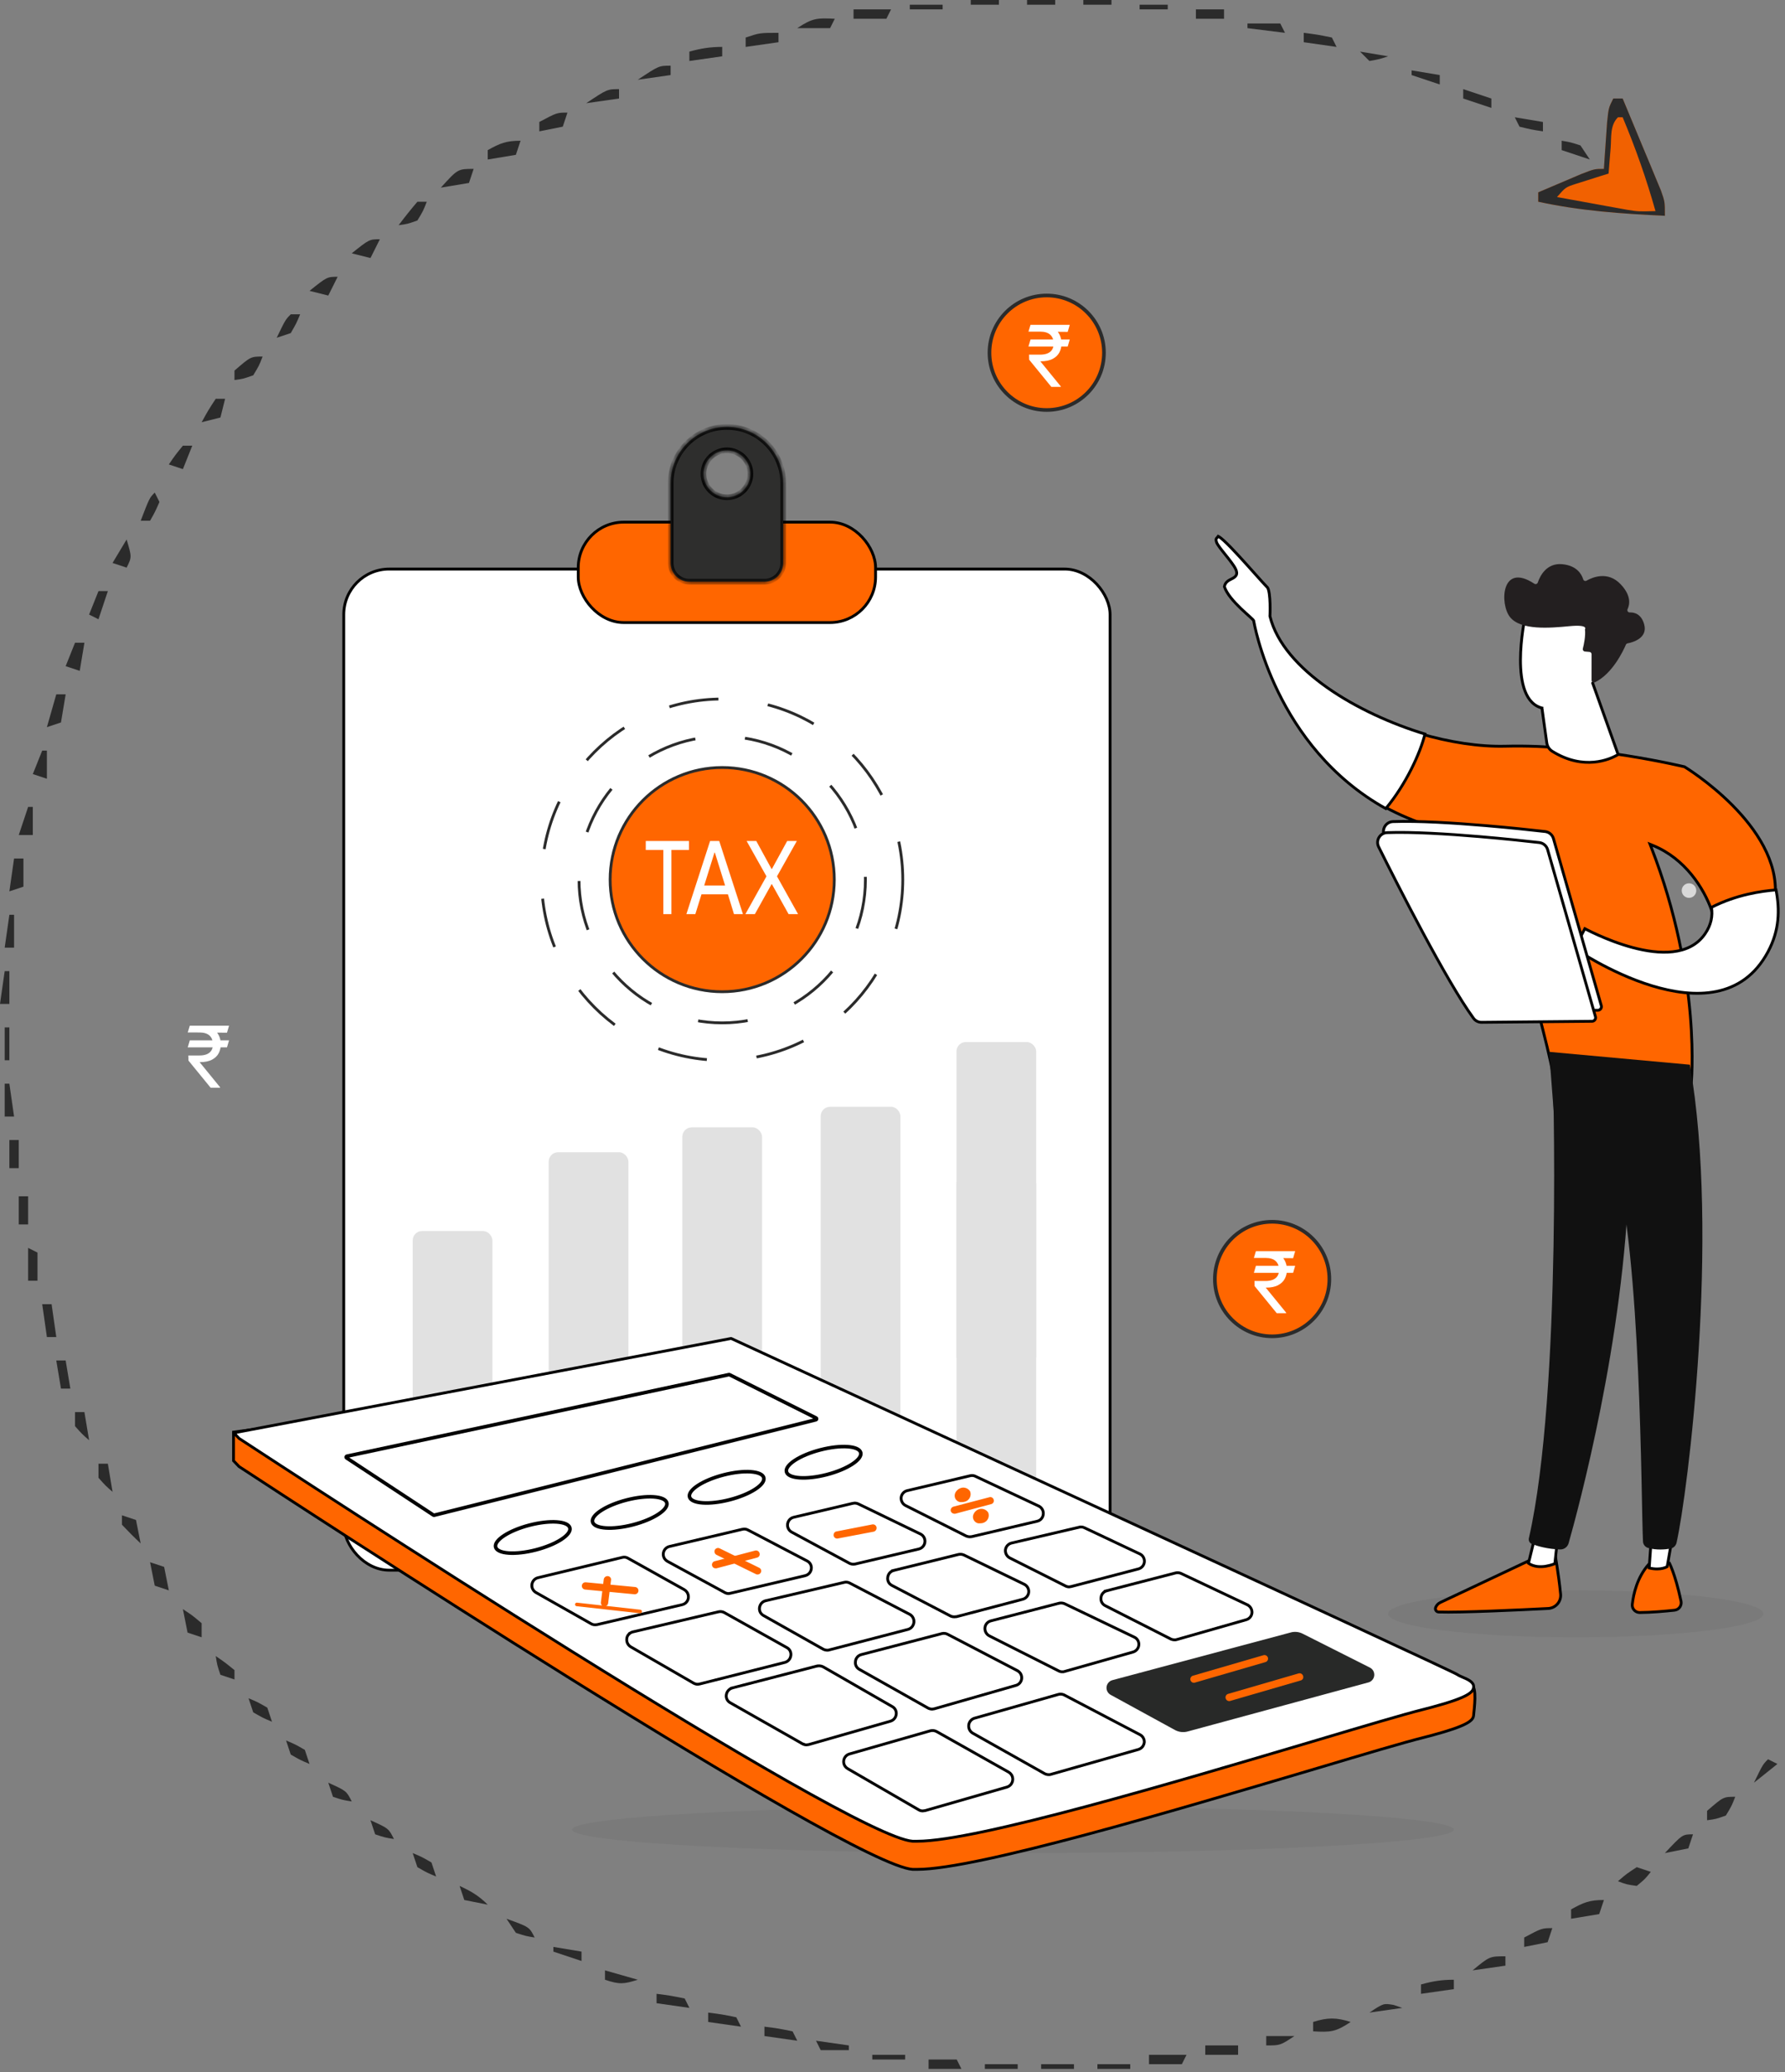 <svg width="293" height="340" viewBox="0 0 293 340" fill="none" xmlns="http://www.w3.org/2000/svg">
<rect x="0" y="0" width="293" height="340" fill="#808080" stroke="none"/>
<path d="M263.275 311.772C263.021 312.535 262.767 313.297 262.506 314.082C260.981 314.336 259.457 314.59 257.887 314.852C257.887 314.344 257.887 313.836 257.887 313.312C259.925 312.188 260.885 311.772 263.275 311.772Z" fill="#2B2B2B"/>
<path d="M221.705 331.788C219.22 333.445 218.407 333.482 215.547 333.328C215.547 332.82 215.547 332.312 215.547 331.788C217.897 331.033 219.355 331.033 221.705 331.788Z" fill="#2B2B2B"/>
<path d="M9.239 113.932C9.747 113.932 10.255 113.932 10.778 113.932C10.524 115.456 10.27 116.98 10.009 118.551C9.247 118.805 8.484 119.059 7.699 119.32C8.207 117.542 8.715 115.764 9.239 113.932Z" fill="#2B2B2B"/>
<path d="M188.605 337.177C190.638 337.177 192.67 337.177 194.764 337.177C194.51 337.685 194.256 338.193 193.994 338.716C192.216 338.716 190.438 338.716 188.605 338.716C188.605 338.208 188.605 337.7 188.605 337.177Z" fill="#2B2B2B"/>
<path d="M2.309 140.875C2.817 140.875 3.325 140.875 3.848 140.875C3.848 142.399 3.848 143.923 3.848 145.494C3.086 145.748 2.324 146.002 1.539 146.264C1.793 144.485 2.047 142.707 2.309 140.875Z" fill="#2B2B2B"/>
<path d="M197.84 335.638C199.618 335.638 201.396 335.638 203.229 335.638C203.229 336.146 203.229 336.654 203.229 337.177C201.45 337.177 199.672 337.177 197.84 337.177C197.84 336.669 197.84 336.161 197.84 335.638Z" fill="#2B2B2B"/>
<path d="M116.242 330.249C118.504 330.538 118.504 330.538 120.861 331.019C121.115 331.527 121.369 332.035 121.631 332.558C119.853 332.304 118.074 332.05 116.242 331.789C116.242 331.281 116.242 330.772 116.242 330.249Z" fill="#2B2B2B"/>
<path d="M238.643 324.859C238.643 325.367 238.643 325.876 238.643 326.399C236.864 326.653 235.086 326.907 233.254 327.169C233.254 326.661 233.254 326.153 233.254 325.629C235.171 325.1 236.625 324.859 238.643 324.859Z" fill="#2B2B2B"/>
<path d="M254.806 316.392C254.552 317.154 254.298 317.916 254.037 318.701C252.766 318.955 251.496 319.209 250.188 319.471C250.188 318.963 250.188 318.455 250.188 317.931C253.074 316.392 253.074 316.392 254.806 316.392Z" fill="#2B2B2B"/>
<path d="M152.422 337.947C153.946 337.947 155.47 337.947 157.041 337.947C157.295 338.455 157.549 338.963 157.811 339.487C156.032 339.487 154.254 339.487 152.422 339.487C152.422 338.979 152.422 338.471 152.422 337.947Z" fill="#2B2B2B"/>
<path d="M125.48 332.558C127.742 332.846 127.742 332.846 130.099 333.327C130.353 333.836 130.607 334.344 130.869 334.867C129.091 334.613 127.313 334.359 125.48 334.097C125.48 333.589 125.48 333.081 125.48 332.558Z" fill="#2B2B2B"/>
<path d="M107.773 327.169C110.035 327.458 110.035 327.458 112.392 327.939C112.646 328.447 112.9 328.955 113.162 329.478C111.384 329.224 109.606 328.97 107.773 328.709C107.773 328.2 107.773 327.692 107.773 327.169Z" fill="#2B2B2B"/>
<path d="M6.93 214.007C7.438 214.007 7.946 214.007 8.469 214.007C8.723 215.785 8.977 217.563 9.239 219.396C8.731 219.396 8.223 219.396 7.699 219.396C7.445 217.617 7.191 215.839 6.93 214.007Z" fill="#2B2B2B"/>
<path d="M4.617 204.77C5.379 205.151 5.379 205.151 6.157 205.539C6.157 207.064 6.157 208.588 6.157 210.158C5.649 210.158 5.141 210.158 4.617 210.158C4.617 208.38 4.617 206.602 4.617 204.77Z" fill="#2B2B2B"/>
<path d="M12.317 105.464C12.825 105.464 13.333 105.464 13.857 105.464C13.602 106.988 13.348 108.512 13.087 110.083C12.325 109.829 11.562 109.575 10.777 109.313C11.285 108.043 11.793 106.773 12.317 105.464Z" fill="#2B2B2B"/>
<path d="M247.107 321.011C247.107 321.519 247.107 322.027 247.107 322.55C245.329 322.804 243.551 323.058 241.719 323.32C244.509 321.011 244.509 321.011 247.107 321.011Z" fill="#2B2B2B"/>
<path d="M12.316 231.713C12.825 231.713 13.333 231.713 13.856 231.713C14.11 233.237 14.364 234.761 14.626 236.332C13.471 235.321 13.471 235.321 12.316 234.022C12.316 233.26 12.316 232.498 12.316 231.713Z" fill="#2B2B2B"/>
<path d="M9.238 223.245C9.746 223.245 10.254 223.245 10.778 223.245C11.032 224.769 11.286 226.294 11.548 227.864C11.04 227.864 10.532 227.864 10.008 227.864C9.754 226.34 9.5 224.816 9.238 223.245Z" fill="#2B2B2B"/>
<path d="M3.078 196.302C3.586 196.302 4.094 196.302 4.618 196.302C4.618 197.826 4.618 199.35 4.618 200.921C4.11 200.921 3.602 200.921 3.078 200.921C3.078 199.396 3.078 197.872 3.078 196.302Z" fill="#2B2B2B"/>
<path d="M1.539 187.063C2.047 187.063 2.555 187.063 3.079 187.063C3.079 188.588 3.079 190.112 3.079 191.682C2.571 191.682 2.063 191.682 1.539 191.682C1.539 190.158 1.539 188.634 1.539 187.063Z" fill="#2B2B2B"/>
<path d="M4.618 132.407C4.872 132.407 5.126 132.407 5.388 132.407C5.388 133.931 5.388 135.456 5.388 137.026C4.625 137.026 3.863 137.026 3.078 137.026C3.586 135.502 4.094 133.978 4.618 132.407Z" fill="#2B2B2B"/>
<path d="M83.141 314.853C86.893 316.2 86.893 316.2 87.76 317.932C86.316 317.691 86.316 317.691 84.68 317.162C84.172 316.4 83.664 315.638 83.141 314.853Z" fill="#2B2B2B"/>
<path d="M6.926 123.17C7.18 123.17 7.434 123.17 7.696 123.17C7.696 124.694 7.696 126.218 7.696 127.789C6.934 127.535 6.172 127.281 5.387 127.019C5.895 125.749 6.403 124.479 6.926 123.17Z" fill="#2B2B2B"/>
<path d="M133.945 334.867C135.724 335.121 137.502 335.375 139.334 335.637C139.334 335.891 139.334 336.145 139.334 336.407C137.81 336.407 136.286 336.407 134.715 336.407C134.461 335.899 134.207 335.391 133.945 334.867Z" fill="#2B2B2B"/>
<path d="M99.305 323.32C101.083 323.828 102.861 324.336 104.693 324.86C102.376 325.579 101.717 325.664 99.305 324.86C99.305 324.352 99.305 323.844 99.305 323.32Z" fill="#2B2B2B"/>
<path d="M207.848 334.098C209.372 334.098 210.896 334.098 212.467 334.098C210.157 335.637 210.157 335.637 207.848 335.637C207.848 335.129 207.848 334.621 207.848 334.098Z" fill="#2B2B2B"/>
<path d="M228.779 328.998C229.239 329.156 229.699 329.315 230.174 329.479C228.396 329.733 226.617 329.987 224.785 330.249C227.095 328.709 227.095 328.709 228.779 328.998Z" fill="#2B2B2B"/>
<path d="M90.836 319.471C93.122 319.852 93.122 319.852 95.455 320.241C95.455 320.749 95.455 321.257 95.455 321.78C93.931 321.272 92.406 320.764 90.836 320.241C90.836 319.986 90.836 319.732 90.836 319.471Z" fill="#2B2B2B"/>
<path d="M0.77 159.351C1.024 159.351 1.278 159.351 1.54 159.351C1.54 161.129 1.54 162.907 1.54 164.739C1.032 164.739 0.523 164.739 0 164.739C0.254 162.961 0.508 161.183 0.77 159.351Z" fill="#2B2B2B"/>
<path d="M1.539 150.113C1.793 150.113 2.047 150.113 2.309 150.113C2.309 151.892 2.309 153.67 2.309 155.502C1.801 155.502 1.293 155.502 0.77 155.502C1.024 153.724 1.278 151.945 1.539 150.113Z" fill="#2B2B2B"/>
<path d="M0.77 177.826C1.024 177.826 1.278 177.826 1.539 177.826C1.793 179.604 2.047 181.383 2.309 183.215C1.801 183.215 1.293 183.215 0.77 183.215C0.77 181.437 0.77 179.658 0.77 177.826Z" fill="#2B2B2B"/>
<path d="M180.137 338.717C181.915 338.717 183.693 338.717 185.525 338.717C185.525 338.971 185.525 339.225 185.525 339.487C183.747 339.487 181.969 339.487 180.137 339.487C180.137 339.233 180.137 338.979 180.137 338.717Z" fill="#2B2B2B"/>
<path d="M170.898 338.717C172.677 338.717 174.455 338.717 176.287 338.717C176.287 338.971 176.287 339.225 176.287 339.487C174.509 339.487 172.731 339.487 170.898 339.487C170.898 339.233 170.898 338.979 170.898 338.717Z" fill="#2B2B2B"/>
<path d="M161.66 338.717C163.438 338.717 165.217 338.717 167.049 338.717C167.049 338.971 167.049 339.225 167.049 339.487C165.271 339.487 163.492 339.487 161.66 339.487C161.66 339.233 161.66 338.979 161.66 338.717Z" fill="#2B2B2B"/>
<path d="M143.184 337.177C144.962 337.177 146.74 337.177 148.572 337.177C148.572 337.431 148.572 337.685 148.572 337.947C146.794 337.947 145.016 337.947 143.184 337.947C143.184 337.693 143.184 337.438 143.184 337.177Z" fill="#2B2B2B"/>
<path d="M0.77 168.589C1.024 168.589 1.278 168.589 1.539 168.589C1.539 170.367 1.539 172.145 1.539 173.978C1.285 173.978 1.031 173.978 0.77 173.978C0.77 172.199 0.77 170.421 0.77 168.589Z" fill="#2B2B2B"/>
<ellipse cx="258.656" cy="264.814" rx="30.792" ry="3.849" fill="black" fill-opacity="0.05"/>
<ellipse cx="166.276" cy="300.226" rx="72.362" ry="3.849" fill="black" fill-opacity="0.05"/>
<rect x="56.426" y="93.377" width="125.787" height="164.277" rx="7.467" fill="white" stroke="black" stroke-width="0.462"/>
<rect x="67.742" y="202" width="13.087" height="53.117" rx="1.54" fill="#E1E1E1"/>
<rect x="90.066" y="189.072" width="13.087" height="53.117" rx="1.54" fill="#E1E1E1"/>
<rect x="157" y="192.755" width="13.087" height="53.117" rx="1.54" fill="#E1E1E1"/>
<rect x="134.715" y="181.611" width="13.087" height="53.117" rx="1.54" fill="#E1E1E1"/>
<rect x="157" y="170.992" width="13.087" height="53.117" rx="1.54" fill="#E1E1E1"/>
<rect x="112" y="184.992" width="13.087" height="53.117" rx="1.54" fill="#E1E1E1"/>
<rect x="94.915" y="85.68" width="48.806" height="16.474" rx="7.467" fill="#FF6600" stroke="black" stroke-width="0.462"/>
<mask id="path-47-inside-1_1267_20981" fill="white">
<path d="M119.319 70.053C124.421 70.053 128.557 74.188 128.558 79.29V92.377C128.558 94.078 127.179 95.456 125.479 95.456H113.161C111.461 95.456 110.082 94.078 110.082 92.377V79.29C110.082 74.189 114.218 70.053 119.319 70.053ZM119.319 73.901C117.194 73.901 115.471 75.625 115.471 77.751C115.471 79.877 117.194 81.6 119.319 81.6C121.445 81.6 123.168 79.877 123.168 77.751C123.168 75.625 121.445 73.901 119.319 73.901Z"/>
</mask>
<path d="M119.319 70.053C124.421 70.053 128.557 74.188 128.558 79.29V92.377C128.558 94.078 127.179 95.456 125.479 95.456H113.161C111.461 95.456 110.082 94.078 110.082 92.377V79.29C110.082 74.189 114.218 70.053 119.319 70.053ZM119.319 73.901C117.194 73.901 115.471 75.625 115.471 77.751C115.471 79.877 117.194 81.6 119.319 81.6C121.445 81.6 123.168 79.877 123.168 77.751C123.168 75.625 121.445 73.901 119.319 73.901Z" fill="#2E2E2D"/>
<path d="M119.319 70.053L119.319 69.591L119.319 69.591L119.319 70.053ZM128.558 79.29L129.02 79.29L129.02 79.29L128.558 79.29ZM125.479 95.456L125.479 95.918L125.479 95.918L125.479 95.456ZM113.161 95.456L113.161 95.918H113.161V95.456ZM110.082 79.29L109.62 79.29V79.29H110.082ZM119.319 73.901L119.319 73.439L119.319 73.439L119.319 73.901ZM115.471 77.751L115.009 77.751L115.009 77.751L115.471 77.751ZM119.319 81.6L119.319 82.061H119.319V81.6ZM123.168 77.751L123.63 77.751V77.751H123.168ZM119.319 70.053V70.515C124.166 70.515 128.096 74.444 128.096 79.29L128.558 79.29L129.02 79.29C129.019 73.933 124.676 69.591 119.319 69.591V70.053ZM128.558 79.29H128.096V92.377H128.558H129.02V79.29H128.558ZM128.558 92.377H128.096C128.096 93.822 126.924 94.994 125.478 94.994L125.479 95.456L125.479 95.918C127.434 95.918 129.02 94.333 129.02 92.377H128.558ZM125.479 95.456V94.994H113.161V95.456V95.918H125.479V95.456ZM113.161 95.456L113.161 94.994C111.716 94.994 110.544 93.822 110.544 92.377H110.082H109.62C109.62 94.333 111.206 95.918 113.161 95.918L113.161 95.456ZM110.082 92.377H110.544V79.29H110.082H109.62V92.377H110.082ZM110.082 79.29L110.544 79.29C110.544 74.444 114.473 70.515 119.319 70.515L119.319 70.053L119.319 69.591C113.963 69.591 109.62 73.933 109.62 79.29L110.082 79.29ZM119.319 73.901L119.319 73.439C116.938 73.439 115.009 75.37 115.009 77.751H115.471H115.933C115.933 75.88 117.449 74.363 119.319 74.363L119.319 73.901ZM115.471 77.751L115.009 77.751C115.009 80.132 116.939 82.061 119.319 82.061L119.319 81.6L119.319 81.138C117.449 81.138 115.933 79.621 115.933 77.751L115.471 77.751ZM119.319 81.6V82.061C121.7 82.061 123.63 80.132 123.63 77.751L123.168 77.751L122.706 77.751C122.706 79.621 121.19 81.138 119.319 81.138V81.6ZM123.168 77.751H123.63C123.63 75.37 121.7 73.439 119.319 73.439V73.901V74.363C121.19 74.363 122.706 75.88 122.706 77.751H123.168Z" fill="black" mask="url(#path-47-inside-1_1267_20981)"/>
<path d="M264.813 16.166C265.321 16.166 265.829 16.166 266.353 16.166C267.514 18.938 268.666 21.713 269.817 24.49C270.147 25.278 270.478 26.066 270.818 26.879C271.287 28.014 271.287 28.014 271.765 29.172C272.056 29.869 272.346 30.566 272.645 31.285C273.281 33.102 273.281 33.102 273.281 35.411C266.243 35.076 259.402 34.609 252.496 33.102C252.496 32.594 252.496 32.086 252.496 31.562C254.002 30.917 255.51 30.277 257.019 29.638C257.858 29.28 258.698 28.923 259.563 28.555C261.734 27.713 261.734 27.713 263.273 27.713C263.32 27.009 263.367 26.304 263.415 25.578C263.479 24.663 263.544 23.748 263.61 22.806C263.673 21.895 263.735 20.984 263.8 20.045C264.043 17.706 264.043 17.706 264.813 16.166Z" fill="#F16101"/>
<path d="M264.813 16.166C265.321 16.166 265.829 16.166 266.353 16.166C267.514 18.938 268.666 21.713 269.817 24.49C270.147 25.278 270.478 26.066 270.818 26.879C271.287 28.014 271.287 28.014 271.765 29.172C272.056 29.869 272.346 30.566 272.645 31.285C273.281 33.102 273.281 33.102 273.281 35.411C266.243 35.076 259.402 34.609 252.496 33.102C252.496 32.594 252.496 32.086 252.496 31.562C254.002 30.917 255.51 30.277 257.019 29.638C257.858 29.28 258.698 28.923 259.563 28.555C261.734 27.713 261.734 27.713 263.273 27.713C263.32 27.009 263.367 26.304 263.415 25.578C263.479 24.663 263.544 23.748 263.61 22.806C263.673 21.895 263.735 20.984 263.8 20.045C264.043 17.706 264.043 17.706 264.813 16.166ZM265.583 19.245C264.244 20.584 264.527 22.474 264.38 24.297C264.316 25.076 264.251 25.855 264.185 26.658C264.138 27.26 264.091 27.862 264.043 28.483C263.561 28.632 263.079 28.781 262.582 28.934C261.953 29.134 261.324 29.335 260.675 29.541C260.05 29.738 259.425 29.934 258.781 30.137C256.988 30.714 256.988 30.714 255.575 32.332C257.692 32.72 259.809 33.105 261.926 33.487C262.824 33.652 262.824 33.652 263.74 33.821C264.32 33.925 264.901 34.029 265.499 34.136C266.297 34.281 266.297 34.281 267.111 34.429C268.91 34.711 268.91 34.711 271.741 34.642C270.259 29.363 268.472 24.301 266.353 19.245C266.099 19.245 265.845 19.245 265.583 19.245Z" fill="#2B2B2B"/>
<path d="M85.447 23.095C85.193 23.857 84.939 24.619 84.677 25.404C83.153 25.658 81.629 25.912 80.059 26.174C80.059 25.666 80.059 25.158 80.059 24.634C82.097 23.51 83.057 23.095 85.447 23.095Z" fill="#2B2B2B"/>
<path d="M24.633 256.347C25.395 256.601 26.157 256.855 26.942 257.116C27.196 258.387 27.45 259.657 27.712 260.966C26.95 260.712 26.188 260.457 25.403 260.196C25.149 258.926 24.895 257.655 24.633 256.347Z" fill="#2B2B2B"/>
<path d="M284.83 294.837C284.252 296.328 284.252 296.328 283.29 297.916C281.654 298.494 281.654 298.494 280.211 298.686C280.211 298.178 280.211 297.67 280.211 297.146C282.876 294.837 282.876 294.837 284.83 294.837Z" fill="#2B2B2B"/>
<path d="M43.107 58.506C42.53 59.997 42.53 59.997 41.568 61.585C39.932 62.163 39.932 62.163 38.488 62.355C38.488 61.847 38.488 61.339 38.488 60.815C41.153 58.506 41.153 58.506 43.107 58.506Z" fill="#2B2B2B"/>
<path d="M77.748 27.713C77.494 28.475 77.24 29.237 76.978 30.022C75.454 30.276 73.93 30.53 72.359 30.792C75.15 27.713 75.15 27.713 77.748 27.713Z" fill="#2B2B2B"/>
<path d="M118.549 7.698C118.549 8.206 118.549 8.714 118.549 9.238C116.771 9.492 114.992 9.746 113.16 10.008C113.16 9.5 113.16 8.992 113.16 8.468C115.077 7.939 116.531 7.698 118.549 7.698Z" fill="#2B2B2B"/>
<path d="M140.105 1.539C142.138 1.539 144.17 1.539 146.264 1.539C146.01 2.047 145.756 2.555 145.494 3.079C143.716 3.079 141.938 3.079 140.105 3.079C140.105 2.571 140.105 2.063 140.105 1.539Z" fill="#2B2B2B"/>
<path d="M30.02 264.045C31.559 265.055 31.559 265.055 33.099 266.354C33.099 267.116 33.099 267.879 33.099 268.664C32.337 268.41 31.575 268.156 30.789 267.894C30.535 266.624 30.281 265.354 30.02 264.045Z" fill="#2B2B2B"/>
<path d="M35.411 65.434C35.919 65.434 36.427 65.434 36.951 65.434C36.697 66.45 36.443 67.466 36.181 68.513C35.165 68.767 34.148 69.021 33.102 69.283C34.16 67.358 34.16 67.358 35.411 65.434Z" fill="#2B2B2B"/>
<path d="M68.513 33.102C69.021 33.102 69.529 33.102 70.052 33.102C69.475 34.593 69.475 34.593 68.513 36.181C66.877 36.758 66.877 36.758 65.434 36.951C66.419 35.636 67.449 34.353 68.513 33.102Z" fill="#2B2B2B"/>
<path d="M93.146 18.476C92.892 19.238 92.638 20 92.376 20.785C91.106 21.039 89.836 21.293 88.527 21.555C88.527 21.047 88.527 20.539 88.527 20.015C91.414 18.476 91.414 18.476 93.146 18.476Z" fill="#2B2B2B"/>
<path d="M214.004 5.389C216.265 5.677 216.265 5.677 218.623 6.158C218.877 6.667 219.131 7.175 219.393 7.698C217.614 7.444 215.836 7.19 214.004 6.928C214.004 6.42 214.004 5.912 214.004 5.389Z" fill="#2B2B2B"/>
<path d="M268.661 306.385C269.423 306.639 270.185 306.893 270.971 307.155C270.008 308.357 270.008 308.357 268.661 309.464C266.977 309.223 266.977 309.223 265.582 308.694C266.977 307.491 266.977 307.491 268.661 306.385Z" fill="#2B2B2B"/>
<path d="M67.742 304.074C69.234 304.7 69.234 304.7 70.821 305.614C71.076 306.376 71.329 307.138 71.591 307.923C70.1 307.298 70.1 307.298 68.512 306.384C68.258 305.622 68.004 304.859 67.742 304.074Z" fill="#2B2B2B"/>
<path d="M277.9 300.996C277.646 301.758 277.392 302.52 277.13 303.306C275.86 303.56 274.59 303.814 273.281 304.075C276.168 300.996 276.168 300.996 277.9 300.996Z" fill="#2B2B2B"/>
<path d="M46.957 285.6C48.449 286.225 48.449 286.225 50.036 287.139C50.29 287.901 50.544 288.663 50.806 289.449C49.315 288.823 49.315 288.823 47.727 287.909C47.473 287.147 47.219 286.385 46.957 285.6Z" fill="#2B2B2B"/>
<path d="M40.797 278.671C42.288 279.296 42.288 279.296 43.876 280.211C44.13 280.973 44.384 281.735 44.646 282.52C43.154 281.894 43.154 281.894 41.567 280.98C41.313 280.218 41.059 279.456 40.797 278.671Z" fill="#2B2B2B"/>
<path d="M20.012 248.648C20.774 248.902 21.536 249.157 22.321 249.418C22.575 250.688 22.829 251.959 23.091 253.267C22.032 252.275 21.007 251.245 20.012 250.188C20.012 249.68 20.012 249.172 20.012 248.648Z" fill="#2B2B2B"/>
<path d="M30.02 73.132C30.528 73.132 31.037 73.132 31.56 73.132C31.052 74.402 30.544 75.672 30.02 76.981C29.258 76.727 28.496 76.473 27.711 76.211C28.769 74.671 28.769 74.671 30.02 73.132Z" fill="#2B2B2B"/>
<path d="M47.727 51.577C48.236 51.577 48.743 51.577 49.267 51.577C48.642 53.069 48.642 53.069 47.727 54.656C46.965 54.91 46.203 55.164 45.418 55.426C46.861 52.443 46.861 52.443 47.727 51.577Z" fill="#2B2B2B"/>
<path d="M16.164 240.181C16.672 240.181 17.18 240.181 17.704 240.181C17.958 241.705 18.212 243.229 18.474 244.8C17.319 243.789 17.319 243.789 16.164 242.49C16.164 241.728 16.164 240.966 16.164 240.181Z" fill="#2B2B2B"/>
<path d="M55.423 45.419C54.916 46.435 54.407 47.451 53.884 48.498C52.868 48.244 51.852 47.99 50.805 47.728C53.691 45.419 53.691 45.419 55.423 45.419Z" fill="#2B2B2B"/>
<path d="M62.353 39.261C61.845 40.277 61.337 41.293 60.814 42.34C59.797 42.086 58.781 41.832 57.734 41.57C60.621 39.261 60.621 39.261 62.353 39.261Z" fill="#2B2B2B"/>
<path d="M256.344 23.095C257.787 23.335 257.787 23.335 259.423 23.864C259.931 24.627 260.439 25.389 260.963 26.174C259.438 25.666 257.914 25.158 256.344 24.634C256.344 24.126 256.344 23.618 256.344 23.095Z" fill="#2B2B2B"/>
<path d="M240.18 14.627C241.704 15.135 243.228 15.643 244.799 16.167C244.799 16.675 244.799 17.183 244.799 17.706C243.274 17.198 241.75 16.69 240.18 16.167C240.18 15.659 240.18 15.15 240.18 14.627Z" fill="#2B2B2B"/>
<path d="M127.787 5.389C127.787 5.897 127.787 6.405 127.787 6.928C126.009 7.182 124.231 7.436 122.398 7.698C122.398 7.19 122.398 6.682 122.398 6.158C124.708 5.389 124.708 5.389 127.787 5.389Z" fill="#2B2B2B"/>
<path d="M137.026 3.079C136.772 3.588 136.518 4.096 136.256 4.619C134.478 4.619 132.699 4.619 130.867 4.619C133.352 2.962 134.165 2.925 137.026 3.079Z" fill="#2B2B2B"/>
<path d="M196.301 1.539C197.825 1.539 199.349 1.539 200.92 1.539C200.92 2.047 200.92 2.555 200.92 3.079C199.395 3.079 197.871 3.079 196.301 3.079C196.301 2.571 196.301 2.063 196.301 1.539Z" fill="#2B2B2B"/>
<path d="M75.441 309.464C77.341 310.35 78.558 311.04 80.06 312.543C78.79 312.289 77.52 312.035 76.211 311.773C75.957 311.011 75.703 310.249 75.441 309.464Z" fill="#2B2B2B"/>
<path d="M60.812 298.687C63.795 300.034 63.795 300.034 64.662 301.766C63.17 301.525 63.17 301.525 61.582 300.996C61.328 300.234 61.074 299.472 60.812 298.687Z" fill="#2B2B2B"/>
<path d="M53.887 292.527C56.87 293.875 56.87 293.875 57.736 295.607C56.244 295.366 56.244 295.366 54.657 294.837C54.403 294.075 54.148 293.313 53.887 292.527Z" fill="#2B2B2B"/>
<path d="M16.165 96.996C16.673 96.996 17.181 96.996 17.704 96.996C17.196 98.52 16.688 100.045 16.165 101.615C15.656 101.361 15.149 101.107 14.625 100.845C15.133 99.575 15.641 98.305 16.165 96.996Z" fill="#2B2B2B"/>
<path d="M20.782 88.528C21.648 91.415 21.648 91.415 20.782 93.147C20.02 92.893 19.258 92.639 18.473 92.377C19.235 91.107 19.997 89.837 20.782 88.528Z" fill="#2B2B2B"/>
<path d="M248.648 19.245C250.935 19.626 250.935 19.626 253.267 20.015C253.267 20.523 253.267 21.031 253.267 21.555C251.391 21.266 251.391 21.266 249.418 20.785C249.164 20.277 248.91 19.769 248.648 19.245Z" fill="#2B2B2B"/>
<path d="M101.611 14.627C101.611 15.135 101.611 15.643 101.611 16.167C99.833 16.421 98.055 16.675 96.223 16.936C99.687 14.627 99.687 14.627 101.611 14.627Z" fill="#2B2B2B"/>
<path d="M110.08 10.777C110.08 11.285 110.08 11.793 110.08 12.317C108.302 12.571 106.524 12.825 104.691 13.087C108.156 10.777 108.156 10.777 110.08 10.777Z" fill="#2B2B2B"/>
<path d="M204.766 3.85C206.544 3.85 208.322 3.85 210.154 3.85C210.408 4.358 210.662 4.866 210.924 5.389C208.892 5.135 206.86 4.881 204.766 4.619C204.766 4.365 204.766 4.111 204.766 3.85Z" fill="#2B2B2B"/>
<path d="M35.41 271.743C36.95 272.802 36.95 272.802 38.489 274.053C38.489 274.561 38.489 275.069 38.489 275.592C37.727 275.338 36.965 275.084 36.18 274.822C35.651 273.235 35.651 273.235 35.41 271.743Z" fill="#2B2B2B"/>
<path d="M25.403 80.83C25.657 81.338 25.911 81.846 26.173 82.37C25.451 84.005 25.451 84.005 24.633 85.449C24.125 85.449 23.617 85.449 23.094 85.449C24.537 81.696 24.537 81.696 25.403 80.83Z" fill="#2B2B2B"/>
<path d="M231.711 11.547C233.997 11.928 233.997 11.928 236.33 12.317C236.33 12.825 236.33 13.333 236.33 13.856C234.806 13.348 233.281 12.84 231.711 12.317C231.711 12.063 231.711 11.809 231.711 11.547Z" fill="#2B2B2B"/>
<path d="M290.216 288.679C290.724 288.933 291.232 289.187 291.755 289.449C290.485 290.465 289.215 291.481 287.906 292.528C289.35 289.545 289.35 289.545 290.216 288.679Z" fill="#2B2B2B"/>
<path d="M223.242 8.468C225.529 8.849 225.529 8.849 227.861 9.238C226.418 9.719 226.418 9.719 224.782 10.007C224.274 9.499 223.766 8.991 223.242 8.468Z" fill="#2B2B2B"/>
<path d="M149.34 0.77C151.118 0.77 152.896 0.77 154.729 0.77C154.729 1.024 154.729 1.278 154.729 1.539C152.95 1.539 151.172 1.539 149.34 1.539C149.34 1.285 149.34 1.031 149.34 0.77Z" fill="#2B2B2B"/>
<path d="M187.062 0.77C188.587 0.77 190.111 0.77 191.681 0.77C191.681 1.024 191.681 1.278 191.681 1.539C190.157 1.539 188.633 1.539 187.062 1.539C187.062 1.285 187.062 1.031 187.062 0.77Z" fill="#2B2B2B"/>
<path d="M177.824 0C179.348 0 180.873 0 182.443 0C182.443 0.254 182.443 0.508 182.443 0.77C180.919 0.77 179.395 0.77 177.824 0.77C177.824 0.516 177.824 0.262 177.824 0Z" fill="#2B2B2B"/>
<path d="M168.586 0C170.11 0 171.634 0 173.205 0C173.205 0.254 173.205 0.508 173.205 0.77C171.681 0.77 170.156 0.77 168.586 0.77C168.586 0.516 168.586 0.262 168.586 0Z" fill="#2B2B2B"/>
<path d="M159.348 0C160.872 0 162.396 0 163.967 0C163.967 0.254 163.967 0.508 163.967 0.77C162.442 0.77 160.918 0.77 159.348 0.77C159.348 0.516 159.348 0.262 159.348 0Z" fill="#2B2B2B"/>
<path d="M232.994 120.352C232.28 123.428 230.691 128.419 227.37 132.454C231.959 134.936 237.503 136.796 244.2 137.562L244.351 137.58L244.395 137.725V137.726L244.396 137.727C244.396 137.727 244.396 137.729 244.396 137.73C244.398 137.734 244.399 137.739 244.401 137.746C244.406 137.76 244.412 137.781 244.42 137.808C244.436 137.862 244.461 137.943 244.493 138.049C244.557 138.261 244.651 138.573 244.771 138.973C245.012 139.773 245.359 140.929 245.78 142.347C246.623 145.183 247.767 149.07 248.971 153.275C251.355 161.609 253.977 171.205 254.949 176.33C254.954 176.332 254.958 176.334 254.963 176.336C255.054 176.367 255.19 176.413 255.367 176.471C255.721 176.586 256.239 176.748 256.896 176.934C258.208 177.304 260.071 177.768 262.271 178.14C266.631 178.877 272.294 179.25 277.607 177.839C277.608 177.827 277.609 177.813 277.61 177.8C277.621 177.668 277.637 177.471 277.653 177.212C277.686 176.694 277.724 175.928 277.743 174.941C277.782 172.969 277.747 170.112 277.451 166.584C276.859 159.527 275.223 149.783 271.046 139.042L270.851 138.541L271.349 138.744C276.625 140.904 279.682 145.767 280.953 149.369C282.661 148.266 284.122 147.695 285.724 147.403C287.343 147.109 289.102 147.101 291.384 147.101C291.865 141.309 288.223 136.025 284.379 132.146C282.44 130.19 280.462 128.604 278.969 127.507C278.222 126.958 277.597 126.533 277.159 126.244C276.94 126.1 276.768 125.99 276.651 125.916C276.593 125.879 276.548 125.851 276.518 125.833C276.513 125.83 276.508 125.827 276.504 125.824C276.501 125.823 276.498 125.823 276.494 125.822C276.465 125.815 276.42 125.805 276.362 125.791C276.246 125.764 276.073 125.724 275.849 125.673C275.399 125.571 274.741 125.426 273.908 125.253C272.241 124.907 269.873 124.449 267.067 124.003C261.455 123.11 254.102 122.264 247.125 122.445C242.848 122.557 237.898 121.802 232.994 120.352Z" fill="#FF6600" stroke="black" stroke-width="0.462"/>
<path d="M252.604 255.327L236.417 262.956C236.067 263.121 235.794 263.414 235.654 263.774C235.519 264.125 235.768 264.504 236.14 264.518C239.667 264.641 249.512 264.175 254.126 263.938C255.352 263.876 256.283 262.804 256.165 261.585C255.998 259.862 255.752 258.129 255.548 256.826C255.446 256.175 255.353 255.631 255.287 255.251C255.261 255.1 255.239 254.974 255.222 254.878L252.604 255.327Z" fill="#FF6600" stroke="black" stroke-width="0.462"/>
<path d="M250.893 256.52C251.779 257.119 252.844 257.149 253.731 257.006C254.192 256.931 254.596 256.813 254.884 256.712C255.027 256.662 255.141 256.616 255.219 256.583L255.22 256.582L255.638 252.748L251.943 252.205L250.893 256.52Z" fill="white" stroke="black" stroke-width="0.462"/>
<path d="M254.769 173.912C254.993 175.003 256.439 228.414 250.958 252.409C250.868 252.8 251.07 253.201 251.443 253.349C252.322 253.699 254.044 254.201 256.103 254.25C256.74 254.266 257.307 253.846 257.481 253.232C259.061 247.663 266.617 219.759 267.383 193.165C268.24 163.449 267.374 192.153 267.374 192.153L266.53 173.798L254.769 173.912Z" fill="#111111"/>
<path d="M270.607 256.715C268.722 258.861 268.12 261.579 267.933 263.256C267.852 263.976 268.424 264.606 269.154 264.604C271.019 264.599 273.35 264.386 274.87 264.222C275.592 264.144 276.084 263.458 275.933 262.744C275.436 260.413 274.94 258.814 274.569 257.801C274.384 257.294 274.231 256.934 274.124 256.702C274.085 256.617 274.052 256.549 274.026 256.497L270.607 256.715Z" fill="#FF6600" stroke="black" stroke-width="0.462"/>
<path d="M270.705 257.293C271.711 257.528 272.463 257.464 272.964 257.34C273.23 257.274 273.427 257.191 273.556 257.126C273.6 257.103 273.636 257.082 273.664 257.065L274.701 251.087L271.164 250.903L270.705 257.293Z" fill="white" stroke="black" stroke-width="0.462"/>
<path d="M277.388 174.709C282.327 202.85 277.04 245.007 275.2 253.143C275.088 253.642 274.69 254.026 274.187 254.115C273.333 254.264 271.925 254.394 270.533 254.004C270.053 253.869 269.713 253.441 269.689 252.943C269.369 246.382 269.447 206.086 264.944 190.204C264.716 189.399 264.216 188.7 263.53 188.222L255.026 182.298L254.286 172.599L277.388 174.709Z" fill="#111111"/>
<path d="M199.966 88.005C199.918 88.082 199.858 88.142 199.815 88.185C199.749 88.25 199.704 88.293 199.669 88.348C199.616 88.43 199.553 88.59 199.701 89.006C199.764 89.183 199.942 89.464 200.207 89.825C200.467 90.179 200.792 90.585 201.13 91.006C201.466 91.425 201.813 91.859 202.112 92.263C202.41 92.664 202.669 93.048 202.821 93.365C203.029 93.799 203.063 94.15 202.89 94.44C202.734 94.701 202.437 94.854 202.188 94.981C201.663 95.247 201.126 95.497 200.976 96.265C201.167 96.84 201.548 97.455 202.029 98.065C202.524 98.692 203.111 99.3 203.674 99.841C204.237 100.382 204.769 100.85 205.157 101.2C205.349 101.373 205.509 101.522 205.617 101.635C205.67 101.689 205.719 101.745 205.753 101.796C205.769 101.82 205.792 101.858 205.805 101.903C205.81 101.923 205.816 101.955 205.814 101.993C205.815 101.999 205.816 102.006 205.817 102.013C205.824 102.051 205.835 102.109 205.85 102.186C205.879 102.338 205.925 102.565 205.989 102.857C206.118 103.442 206.324 104.289 206.628 105.339C207.236 107.438 208.238 110.344 209.817 113.566C212.957 119.974 218.37 127.62 227.471 132.68C230.804 128.682 233.161 123.502 233.899 120.452C228.38 118.772 222.608 116.157 217.93 112.883C213.199 109.571 209.554 105.564 208.463 101.144L208.454 101.111L208.456 101.077V101.067C208.456 101.06 208.457 101.049 208.458 101.035C208.459 101.007 208.461 100.965 208.463 100.912C208.467 100.806 208.471 100.652 208.475 100.465C208.482 100.09 208.486 99.581 208.471 99.044C208.455 98.506 208.419 97.943 208.351 97.461C208.282 96.978 208.184 96.614 208.063 96.423C207.263 95.617 205.247 93.285 203.404 91.285C202.469 90.27 201.577 89.339 200.897 88.719C200.555 88.407 200.279 88.184 200.084 88.067C200.033 88.037 199.994 88.017 199.966 88.005Z" fill="white" stroke="black" stroke-width="0.462"/>
<path d="M291.527 146.025C289.077 146.239 285.091 146.773 280.927 148.89C281.154 150.29 280.889 151.757 279.882 153.228C278.613 155.08 276.704 155.93 274.588 156.174C272.477 156.417 270.142 156.059 267.979 155.481C265.813 154.904 263.803 154.101 262.337 153.445C261.603 153.117 261.005 152.825 260.589 152.614C260.403 152.52 260.254 152.442 260.146 152.385L258.442 155.633C258.471 155.652 258.502 155.675 258.538 155.698C258.713 155.814 258.971 155.983 259.302 156.192C259.965 156.611 260.922 157.192 262.098 157.839C264.449 159.134 267.669 160.693 271.15 161.755C274.634 162.818 278.361 163.376 281.733 162.692C285.094 162.011 288.118 160.095 290.215 156.17C292.103 152.635 292.159 149.313 291.527 146.025Z" fill="white" stroke="black" stroke-width="0.462"/>
<path d="M256.655 110.99L252.387 111.03L253.898 121.903C253.978 122.477 254.316 122.982 254.812 123.29C260.012 126.517 264.27 124.574 265.441 123.912C265.538 123.858 265.583 123.739 265.544 123.63L261.023 110.947L256.655 110.99Z" fill="white" stroke="black" stroke-width="0.462"/>
<path d="M250.325 101.321C250.325 101.321 247.334 115.032 253.315 116.228C258.1 116.228 257.663 116.018 261.689 111.443L262.231 100.847L250.325 101.321Z" fill="white"/>
<path d="M253.315 116.228C247.334 115.032 250.325 101.321 250.325 101.321L262.231 100.847" stroke="black" stroke-width="0.462"/>
<path d="M260.154 106.908C259.919 106.888 259.759 106.664 259.817 106.436C259.993 105.743 260.291 104.35 260.166 103.262C260.166 103.262 260.815 102.445 257.625 102.75C254.435 103.056 249.662 103.47 247.877 101.278C246.137 99.14 246.393 92.175 251.852 95.782C252.059 95.919 252.342 95.826 252.422 95.591C252.764 94.572 253.818 92.341 256.426 92.58C258.866 92.803 259.636 94.271 259.875 95.062C259.945 95.295 260.212 95.403 260.423 95.282C261.422 94.712 263.928 93.656 266.028 95.877C267.759 97.707 267.539 99.154 267.161 99.954C267.038 100.214 267.231 100.505 267.518 100.496C268.294 100.47 269.406 100.754 269.88 102.432C270.536 104.751 267.922 105.423 267.162 105.568C267.038 105.592 266.932 105.674 266.882 105.79C266.497 106.691 264.7 110.57 261.791 111.961C261.539 112.082 261.247 111.893 261.248 111.613L261.251 107.353C261.251 107.155 261.1 106.99 260.903 106.973L260.154 106.908Z" fill="#231F20"/>
<circle cx="277.243" cy="146.136" r="1.196" fill="#D9D9D9"/>
<path d="M243.766 135.47C238.614 135.034 232.746 134.672 228.646 134.82C227.469 134.863 226.732 136.107 227.257 137.161C230.312 143.294 238.381 159.204 242.831 165.285C243.139 165.706 243.631 165.951 244.153 165.946L262.281 165.777C262.671 165.774 262.951 165.4 262.844 165.024L254.994 137.611C254.814 136.982 254.273 136.523 253.623 136.449C251.769 136.238 248.016 135.829 243.766 135.47Z" fill="white" stroke="black" stroke-width="0.462"/>
<path d="M242.809 137.276C237.657 136.841 231.789 136.478 227.688 136.627C226.512 136.67 225.775 137.913 226.3 138.968C229.355 145.101 237.424 161.01 241.874 167.092C242.182 167.513 242.674 167.758 243.196 167.753L261.324 167.584C261.714 167.58 261.994 167.206 261.887 166.831L254.036 139.418C253.856 138.788 253.316 138.33 252.666 138.256C250.812 138.045 247.059 137.636 242.809 137.276Z" fill="white" stroke="black" stroke-width="0.462"/>
<path d="M259.269 165.368L252.533 140.478C252.356 139.825 251.827 139.35 251.189 139.273C249.597 139.081 246.374 138.709 242.724 138.383C238.303 137.987 233.257 137.657 229.725 137.793C228.571 137.837 227.848 139.128 228.363 140.221C230.981 145.782 237.914 160.246 241.745 165.786C242.047 166.223 242.53 166.477 243.042 166.472L258.598 166.319C259.064 166.314 259.397 165.841 259.269 165.368Z" fill="white"/>
<path d="M120.102 224.289C126.158 227.085 155.204 240.163 182.872 252.633C196.716 258.872 210.216 264.961 220.319 269.533C225.371 271.819 229.574 273.727 232.546 275.085C234.032 275.764 235.21 276.306 236.032 276.688C236.444 276.88 236.765 277.032 236.992 277.141C237.106 277.195 237.195 277.238 237.259 277.271C237.291 277.287 237.315 277.3 237.333 277.31C237.347 277.317 237.353 277.321 237.355 277.322L237.361 277.326C237.404 277.354 237.448 277.365 237.476 277.37C237.506 277.376 237.537 277.378 237.565 277.379C237.621 277.381 237.686 277.377 237.753 277.37C237.889 277.356 238.063 277.328 238.259 277.291C238.651 277.217 239.15 277.104 239.645 276.99C240.142 276.876 240.636 276.761 241.022 276.683C241.216 276.643 241.378 276.614 241.499 276.598C241.56 276.589 241.605 276.585 241.637 276.584C241.641 276.584 241.645 276.584 241.648 276.584C241.708 276.614 241.771 276.671 241.831 276.775C241.897 276.891 241.953 277.048 241.996 277.246C242.082 277.642 242.109 278.154 242.101 278.698C242.084 279.788 241.932 280.94 241.887 281.445C241.867 281.662 241.816 281.861 241.654 282.074C241.487 282.295 241.187 282.548 240.635 282.841C239.665 283.356 237.973 283.968 235.013 284.762L233.665 285.113C230.36 285.939 224.121 287.798 216.257 290.141L215.14 290.474C204.169 293.719 190.48 297.788 178.301 301.047C172.211 302.676 166.502 304.102 161.701 305.12C156.895 306.14 153.016 306.747 150.579 306.747H149.791C149.161 306.703 148.208 306.438 146.955 305.96C145.708 305.484 144.184 304.806 142.422 303.951C138.897 302.242 134.431 299.832 129.339 296.94C119.156 291.158 106.483 283.456 93.866 275.596C68.669 259.899 43.702 243.575 39.243 240.652L38.336 239.702V234.994L119.984 224.25L120.102 224.289Z" fill="#FF6600" stroke="black" stroke-width="0.462"/>
<path d="M120.102 219.67C126.157 222.466 155.638 236.046 183.741 249.02C197.803 255.511 211.52 261.851 221.787 266.612C226.921 268.993 231.191 270.979 234.211 272.393C235.721 273.099 236.918 273.662 237.753 274.06C238.171 274.258 238.497 274.415 238.728 274.528C238.843 274.585 238.933 274.63 238.998 274.663C239.031 274.68 239.056 274.693 239.074 274.703C239.089 274.711 239.096 274.716 239.098 274.717L239.104 274.721C239.369 274.892 239.652 275.037 239.945 275.156C240.456 275.366 240.971 275.587 241.35 275.868C241.724 276.146 241.92 276.45 241.887 276.826C241.867 277.043 241.816 277.242 241.654 277.455C241.487 277.676 241.187 277.928 240.635 278.222C239.665 278.737 237.973 279.349 235.013 280.143L233.665 280.494C230.36 281.32 224.121 283.178 216.257 285.521L215.14 285.854C204.169 289.099 190.48 293.169 178.301 296.428C172.211 298.057 166.501 299.483 161.7 300.501C156.894 301.52 153.016 302.128 150.579 302.128H149.791C149.161 302.084 148.208 301.819 146.955 301.341C145.708 300.865 144.184 300.187 142.422 299.332C138.897 297.622 134.431 295.213 129.339 292.321C119.156 286.539 106.483 278.837 93.866 270.977C68.669 255.28 43.702 238.955 39.243 236.033L38.48 235.234L38.849 235.033L119.991 219.633L120.102 219.67Z" fill="white" stroke="black" stroke-width="0.462"/>
<path d="M182.64 275.687L211.813 267.887C212.498 267.686 213.235 267.761 213.866 268.096L224.851 273.632C225.09 273.75 225.288 273.938 225.418 274.17C225.547 274.404 225.603 274.671 225.577 274.936C225.551 275.201 225.445 275.452 225.273 275.655C225.101 275.859 224.871 276.005 224.613 276.074L194.993 284.111C194.276 284.318 193.505 284.233 192.85 283.873L182.342 278.127C182.103 278.005 181.908 277.812 181.782 277.576C181.657 277.339 181.606 277.07 181.639 276.804C181.671 276.537 181.784 276.287 181.964 276.087C182.143 275.887 182.378 275.748 182.64 275.687Z" fill="#282928"/>
<path d="M159.268 242.153C159.518 242.092 159.781 242.112 160.019 242.208L160.119 242.254L160.126 242.258L170.513 247.137V247.138C170.76 247.257 170.964 247.451 171.095 247.691V247.692C171.226 247.932 171.281 248.208 171.248 248.48L171.247 248.486C171.221 248.757 171.11 249.014 170.929 249.219C170.747 249.423 170.505 249.564 170.237 249.622L170.233 249.623L159.507 252.148L159.174 252.176C158.974 252.172 158.778 252.129 158.596 252.049L148.659 247.052C148.445 246.945 148.263 246.782 148.132 246.581L148.079 246.493C147.948 246.252 147.893 245.977 147.922 245.705L147.921 245.704C147.957 245.439 148.073 245.19 148.252 244.992C148.433 244.794 148.672 244.655 148.935 244.596L148.937 244.595L159.266 242.154L159.268 242.153Z" fill="white" stroke="black" stroke-width="0.462"/>
<path d="M177.134 250.607C177.418 250.532 177.721 250.557 177.987 250.682V250.683L187.067 254.969L187.163 255.017C187.373 255.131 187.549 255.3 187.67 255.508V255.509C187.808 255.745 187.87 256.02 187.845 256.294C187.823 256.533 187.736 256.761 187.595 256.953L187.53 257.033C187.351 257.241 187.11 257.388 186.843 257.453L186.839 257.454L175.835 260.337L175.484 260.393C175.276 260.389 175.073 260.337 174.89 260.241L174.886 260.24L165.776 255.655L165.687 255.605C165.482 255.483 165.313 255.308 165.197 255.097C165.067 254.858 165.011 254.584 165.039 254.313C165.069 254.08 165.161 253.859 165.305 253.675L165.37 253.598C165.551 253.398 165.789 253.259 166.052 253.198H166.053L177.127 250.608V250.609L177.134 250.607Z" fill="white" stroke="black" stroke-width="0.462"/>
<path d="M192.965 258.107C193.225 258.041 193.498 258.054 193.749 258.143L193.855 258.185L204.743 263.331V263.332C204.987 263.452 205.19 263.642 205.326 263.877V263.878C205.462 264.114 205.524 264.383 205.507 264.654C205.479 264.917 205.375 265.167 205.205 265.368C205.032 265.572 204.803 265.719 204.547 265.789H204.544L193.173 269.034L193.161 269.037C193.046 269.076 192.924 269.093 192.804 269.086V269.085H192.793C192.639 269.083 192.487 269.058 192.341 269.011L192.197 268.956L181.433 263.484L181.428 263.481C181.187 263.366 180.989 263.177 180.862 262.942C180.751 262.737 180.7 262.505 180.714 262.273L180.724 262.174L180.725 262.161C180.747 261.896 180.852 261.644 181.023 261.441C181.195 261.238 181.427 261.093 181.685 261.025L181.684 261.024L192.965 258.107Z" fill="white" stroke="black" stroke-width="0.462"/>
<path d="M140.005 246.679C140.304 246.61 140.618 246.648 140.894 246.782L151.104 251.723C151.314 251.829 151.491 251.989 151.617 252.185L151.669 252.271C151.798 252.509 151.85 252.78 151.819 253.048C151.793 253.282 151.704 253.504 151.562 253.691L151.499 253.77C151.321 253.972 151.085 254.115 150.823 254.179L140.359 256.645L140.065 256.671C139.902 256.672 139.739 256.643 139.585 256.586L139.433 256.52L129.941 251.401C129.711 251.272 129.523 251.078 129.405 250.842V250.841C129.287 250.605 129.243 250.338 129.278 250.075C129.314 249.813 129.427 249.565 129.604 249.368C129.782 249.172 130.015 249.033 130.271 248.971L130.272 248.972L140.006 246.68L140.005 246.679Z" fill="white" stroke="black" stroke-width="0.462"/>
<path d="M157.331 255.074C157.601 255.015 157.882 255.034 158.14 255.131L158.249 255.178L168.129 259.968V259.969C168.34 260.073 168.519 260.231 168.647 260.426L168.699 260.512C168.83 260.748 168.885 261.018 168.857 261.284C168.83 261.552 168.721 261.804 168.545 262.008V262.009C168.37 262.212 168.136 262.358 167.876 262.425H167.875L157.029 265.277L156.637 265.305C156.482 265.309 156.328 265.287 156.182 265.237L156.036 265.179L146.398 260.151L146.396 260.15L146.31 260.103C146.141 260 145.998 259.86 145.894 259.692L145.845 259.605C145.724 259.37 145.678 259.104 145.717 258.843H145.718L145.719 258.832C145.747 258.565 145.856 258.311 146.032 258.107C146.209 257.903 146.444 257.759 146.706 257.692L146.705 257.691L157.331 255.074Z" fill="white" stroke="black" stroke-width="0.462"/>
<path d="M173.826 263.081C174.095 263.014 174.377 263.025 174.638 263.114L174.748 263.157L186.171 268.631L186.177 268.634C186.422 268.744 186.626 268.926 186.762 269.156C186.897 269.387 186.958 269.654 186.935 269.921V269.923C186.913 270.193 186.808 270.449 186.637 270.657C186.464 270.865 186.231 271.016 185.972 271.088L185.971 271.089L174.748 274.273L174.737 274.276L174.728 274.279C174.628 274.318 174.52 274.334 174.412 274.325L174.398 274.324H174.384C174.186 274.333 173.991 274.291 173.814 274.201L173.813 274.2L162.387 268.428C162.15 268.302 161.956 268.109 161.83 267.875C161.703 267.639 161.649 267.372 161.675 267.106V267.104C161.696 266.87 161.781 266.646 161.921 266.457L161.984 266.378C162.16 266.174 162.397 266.031 162.659 265.969L162.663 265.967L173.825 263.08L173.826 263.081Z" fill="white" stroke="black" stroke-width="0.462"/>
<path d="M121.874 250.936C122.181 250.862 122.504 250.908 122.78 251.062L122.786 251.064L132.459 256.125L132.467 256.129C132.708 256.245 132.908 256.433 133.034 256.668C133.161 256.903 133.209 257.172 133.172 257.437L133.171 257.438C133.136 257.706 133.021 257.956 132.84 258.155C132.658 258.354 132.42 258.494 132.158 258.554L132.157 258.555L119.899 261.439L119.577 261.493C119.36 261.483 119.148 261.424 118.957 261.316L118.954 261.314L109.547 256.194C109.374 256.097 109.226 255.964 109.113 255.804L109.012 255.635C108.893 255.397 108.848 255.129 108.884 254.867C108.919 254.605 109.033 254.36 109.21 254.162C109.387 253.966 109.62 253.826 109.878 253.764L121.874 250.937V250.936Z" fill="white" stroke="black" stroke-width="0.462"/>
<path d="M138.554 259.656C138.858 259.576 139.181 259.612 139.46 259.758L149.336 264.903V264.904C149.566 265.034 149.753 265.228 149.873 265.464L149.874 265.465C149.995 265.7 150.042 265.967 150.013 266.229C149.99 266.426 149.924 266.615 149.821 266.783L149.706 266.943C149.536 267.146 149.31 267.292 149.057 267.367L136.145 270.73L136.134 270.733L136.123 270.737C136.046 270.766 135.965 270.781 135.883 270.784L135.801 270.783H135.788C135.564 270.781 135.344 270.728 135.145 270.628H135.144L125.332 265.097L125.326 265.094L125.241 265.045C125.076 264.941 124.937 264.799 124.836 264.631L124.789 264.544C124.672 264.31 124.631 264.046 124.672 263.786L124.689 263.681C124.73 263.484 124.816 263.3 124.939 263.141L125.004 263.063C125.185 262.864 125.424 262.726 125.687 262.666L125.688 262.665L138.547 259.658L138.554 259.656Z" fill="white" stroke="black" stroke-width="0.462"/>
<path d="M154.626 268.052C154.942 267.978 155.274 268.023 155.559 268.18L155.563 268.182L166.994 274.135V274.136C167.169 274.226 167.322 274.354 167.44 274.51L167.547 274.674C167.672 274.905 167.727 275.167 167.704 275.428V275.429C167.681 275.694 167.576 275.945 167.405 276.149C167.233 276.353 167.002 276.498 166.744 276.565L166.739 276.566L153.358 280.401L152.981 280.455C152.811 280.448 152.643 280.413 152.485 280.351L152.325 280.276L141.077 273.938L141.072 273.936L140.987 273.886C140.794 273.763 140.638 273.591 140.535 273.386C140.418 273.152 140.377 272.887 140.418 272.628H140.419L140.42 272.615C140.448 272.354 140.553 272.107 140.724 271.91L140.725 271.911C140.897 271.712 141.125 271.571 141.379 271.506L141.38 271.505L154.626 268.052Z" fill="white" stroke="black" stroke-width="0.462"/>
<path d="M173.688 278.051C173.975 277.962 174.282 277.971 174.562 278.076L174.68 278.127L187.116 284.643L187.117 284.644C187.351 284.764 187.543 284.951 187.67 285.182H187.671C187.797 285.41 187.851 285.671 187.827 285.932C187.802 286.129 187.735 286.317 187.631 286.484L187.514 286.646C187.342 286.849 187.112 286.997 186.857 287.074L172.515 291.152L172.507 291.154L172.5 291.156C172.396 291.194 172.285 291.209 172.174 291.203H172.161C171.93 291.203 171.701 291.152 171.493 291.051L159.655 284.388C159.434 284.256 159.255 284.061 159.141 283.829L159.067 283.65C159.007 283.467 158.988 283.272 159.01 283.079C159.039 282.822 159.142 282.578 159.307 282.378V282.377C159.469 282.178 159.686 282.032 159.931 281.952L173.683 278.052L173.688 278.051Z" fill="white" stroke="black" stroke-width="0.462"/>
<path d="M102.173 255.55C102.329 255.512 102.49 255.505 102.649 255.53C102.808 255.556 102.961 255.614 103.097 255.699L103.107 255.705L112.328 260.853H112.329C112.502 260.955 112.649 261.093 112.761 261.257L112.861 261.429C112.979 261.668 113.024 261.936 112.992 262.201C112.958 262.468 112.841 262.719 112.66 262.917V262.918C112.48 263.117 112.242 263.255 111.979 263.316H111.978L98.001 266.587L97.675 266.613C97.504 266.617 97.336 266.585 97.18 266.519L97.027 266.44L97.022 266.437L87.972 261.315L87.807 261.206C87.651 261.084 87.523 260.928 87.436 260.749C87.319 260.51 87.276 260.242 87.315 259.979V259.979C87.354 259.715 87.47 259.469 87.65 259.274C87.831 259.079 88.067 258.944 88.326 258.885L88.329 258.884L102.172 255.55H102.173Z" fill="white" stroke="black" stroke-width="0.462"/>
<path d="M117.945 264.48C118.262 264.405 118.596 264.45 118.882 264.606L129.15 270.352L129.155 270.354C129.358 270.461 129.527 270.621 129.645 270.816L129.691 270.902C129.794 271.108 129.838 271.337 129.82 271.564L129.809 271.661L129.808 271.671C129.777 271.93 129.669 272.175 129.497 272.374C129.327 272.571 129.101 272.713 128.849 272.783L114.874 276.321L114.521 276.376C114.291 276.367 114.066 276.306 113.863 276.197L103.517 270.221C103.292 270.081 103.112 269.88 103 269.641L102.999 269.64L102.928 269.455C102.87 269.267 102.854 269.067 102.88 268.87V268.869C102.913 268.611 103.026 268.368 103.201 268.173L103.202 268.174C103.335 268.029 103.497 267.915 103.678 267.843L103.864 267.784L117.944 264.48H117.945Z" stroke="black" stroke-width="0.462"/>
<path d="M134.105 273.383C134.445 273.31 134.801 273.354 135.11 273.51L146.444 280.024L146.451 280.028C146.683 280.152 146.871 280.344 146.988 280.578C147.105 280.812 147.147 281.079 147.106 281.337L147.105 281.341C147.071 281.594 146.964 281.832 146.798 282.025L146.797 282.026C146.632 282.219 146.413 282.358 146.169 282.43L132.753 286.268L132.374 286.32C132.207 286.323 132.041 286.29 131.888 286.225L131.736 286.147L131.737 286.146L131.73 286.144L119.883 279.416L119.877 279.412C119.674 279.304 119.505 279.144 119.387 278.948L119.34 278.862C119.223 278.629 119.182 278.364 119.223 278.104L119.224 278.102C119.261 277.842 119.372 277.599 119.543 277.399C119.715 277.201 119.94 277.056 120.191 276.98L120.19 276.979L134.104 273.382L134.105 273.383Z" fill="white" stroke="black" stroke-width="0.462"/>
<path d="M152.725 284.006C153.069 283.922 153.433 283.968 153.745 284.136L165.583 290.8H165.584C165.751 290.9 165.893 291.034 166.003 291.192L166.102 291.359C166.216 291.591 166.262 291.852 166.232 292.109C166.21 292.302 166.146 292.487 166.046 292.652L165.935 292.811C165.771 293.011 165.55 293.159 165.304 293.238L151.876 297.101L151.46 297.156C151.234 297.16 151.012 297.1 150.818 296.982L150.814 296.98L139.146 290.223H139.145C138.977 290.126 138.833 289.995 138.722 289.838L138.622 289.672C138.506 289.443 138.46 289.184 138.489 288.927C138.519 288.67 138.623 288.429 138.789 288.232L138.79 288.231C138.955 288.035 139.174 287.889 139.42 287.816L139.421 287.817L152.725 284.006Z" fill="white" stroke="black" stroke-width="0.462"/>
<path d="M195.976 276.134C195.849 276.134 195.727 276.093 195.625 276.018C195.523 275.943 195.448 275.837 195.41 275.717C195.363 275.567 195.377 275.405 195.45 275.266C195.523 275.126 195.647 275.021 195.797 274.973L207.377 271.609C207.526 271.562 207.69 271.577 207.828 271.649C207.968 271.722 208.073 271.847 208.121 271.996C208.144 272.073 208.151 272.152 208.142 272.232C208.133 272.31 208.108 272.387 208.07 272.456C208.031 272.525 207.978 272.586 207.916 272.635C207.853 272.684 207.781 272.72 207.704 272.74L196.124 276.104L195.976 276.134Z" fill="#FF6600"/>
<path d="M201.75 279.139C201.622 279.133 201.497 279.086 201.396 279.006C201.295 278.926 201.221 278.817 201.184 278.693C201.162 278.617 201.155 278.537 201.164 278.458C201.172 278.379 201.197 278.303 201.235 278.234C201.275 278.164 201.327 278.103 201.39 278.054C201.452 278.005 201.525 277.97 201.601 277.949L213.181 274.585C213.33 274.549 213.489 274.572 213.623 274.65C213.755 274.727 213.853 274.853 213.895 275.002C213.923 275.077 213.935 275.155 213.93 275.234C213.925 275.313 213.903 275.39 213.868 275.46C213.831 275.53 213.78 275.592 213.718 275.641C213.657 275.691 213.585 275.727 213.509 275.746L201.928 279.11L201.75 279.139Z" fill="#FF6600"/>
<path d="M124.352 258.362C124.259 258.37 124.165 258.35 124.084 258.302L117.624 255.147C117.481 255.075 117.371 254.953 117.316 254.803C117.261 254.655 117.264 254.489 117.327 254.343C117.361 254.272 117.41 254.209 117.469 254.157C117.529 254.105 117.598 254.066 117.673 254.041C117.747 254.016 117.827 254.006 117.905 254.013C117.984 254.018 118.06 254.039 118.131 254.075L124.62 257.26C124.689 257.292 124.752 257.338 124.803 257.394C124.855 257.451 124.895 257.517 124.919 257.589C124.945 257.662 124.955 257.739 124.949 257.816C124.944 257.892 124.923 257.966 124.888 258.034C124.838 258.134 124.762 258.216 124.667 258.274C124.572 258.332 124.463 258.362 124.352 258.362Z" fill="#FF6600"/>
<path d="M117.446 257.35C117.314 257.352 117.186 257.309 117.083 257.228C116.98 257.146 116.908 257.032 116.88 256.903C116.844 256.753 116.867 256.595 116.944 256.462C117.022 256.328 117.148 256.23 117.297 256.188L123.966 254.433C124.041 254.414 124.121 254.412 124.198 254.426C124.274 254.438 124.349 254.466 124.415 254.508C124.481 254.549 124.538 254.603 124.584 254.667C124.63 254.73 124.662 254.803 124.68 254.879C124.701 254.953 124.709 255.032 124.699 255.108C124.69 255.186 124.666 255.26 124.626 255.326C124.587 255.394 124.535 255.452 124.472 255.498C124.41 255.543 124.339 255.576 124.263 255.593L117.595 257.35H117.446Z" fill="#FF6600"/>
<path d="M104.2 261.606H104.139L96.043 260.832C95.965 260.825 95.889 260.801 95.82 260.764C95.751 260.727 95.689 260.677 95.639 260.616C95.59 260.555 95.553 260.485 95.529 260.41C95.507 260.335 95.499 260.255 95.507 260.178C95.515 260.099 95.538 260.023 95.575 259.955C95.612 259.885 95.663 259.823 95.724 259.774C95.785 259.724 95.855 259.687 95.93 259.664C96.005 259.642 96.084 259.634 96.162 259.642L104.259 260.415C104.337 260.423 104.414 260.446 104.483 260.482C104.552 260.52 104.613 260.57 104.663 260.631C104.713 260.692 104.751 260.763 104.773 260.838C104.796 260.914 104.803 260.992 104.795 261.07C104.779 261.218 104.71 261.355 104.6 261.454C104.49 261.552 104.347 261.608 104.2 261.606Z" fill="#FF6600"/>
<path d="M99.227 263.601H99.168C99.09 263.594 99.013 263.57 98.944 263.534C98.875 263.497 98.814 263.446 98.764 263.385C98.714 263.325 98.677 263.255 98.654 263.179C98.631 263.104 98.624 263.024 98.632 262.946L99.108 259.136C99.137 258.981 99.224 258.842 99.351 258.748C99.478 258.655 99.636 258.612 99.793 258.63C99.87 258.637 99.946 258.66 100.013 258.697C100.081 258.735 100.14 258.786 100.188 258.847C100.236 258.908 100.27 258.979 100.289 259.054C100.309 259.129 100.312 259.208 100.299 259.284L99.823 263.095C99.802 263.237 99.73 263.367 99.621 263.459C99.512 263.552 99.372 263.603 99.228 263.601H99.227Z" fill="#FF6600"/>
<path d="M156.652 248.39C156.518 248.389 156.388 248.345 156.28 248.265C156.173 248.184 156.095 248.072 156.057 247.944C156.029 247.79 156.059 247.632 156.142 247.499C156.224 247.368 156.354 247.271 156.504 247.229L162.398 245.682C162.472 245.659 162.55 245.652 162.627 245.661C162.704 245.67 162.778 245.695 162.845 245.734C162.912 245.773 162.971 245.826 163.016 245.888C163.062 245.951 163.095 246.022 163.112 246.098C163.135 246.173 163.141 246.25 163.132 246.328C163.122 246.404 163.098 246.478 163.059 246.546C163.019 246.613 162.967 246.671 162.904 246.717C162.842 246.763 162.771 246.795 162.695 246.813L156.801 248.39H156.652Z" fill="#FF6600"/>
<path d="M157.872 246.483H157.605C157.433 246.455 157.271 246.386 157.132 246.283C156.992 246.179 156.879 246.044 156.801 245.888C156.732 245.733 156.699 245.564 156.704 245.394C156.709 245.224 156.753 245.057 156.831 244.906C156.988 244.624 157.227 244.395 157.516 244.251C157.81 244.097 158.153 244.059 158.473 244.148C158.794 244.236 159.069 244.443 159.242 244.728C159.36 245.039 159.351 245.386 159.218 245.692C159.084 245.997 158.837 246.239 158.528 246.364C158.319 246.446 158.097 246.486 157.872 246.483Z" fill="#FF6600"/>
<path d="M160.85 249.967H160.582C160.415 249.936 160.258 249.866 160.124 249.762C159.989 249.659 159.881 249.525 159.808 249.372C159.732 249.218 159.695 249.048 159.7 248.877C159.705 248.705 159.753 248.538 159.838 248.39C159.976 248.103 160.206 247.872 160.492 247.734C160.787 247.579 161.129 247.543 161.45 247.631C161.77 247.72 162.046 247.927 162.22 248.211C162.337 248.523 162.329 248.868 162.195 249.174C162.062 249.481 161.814 249.722 161.504 249.848C161.298 249.933 161.074 249.973 160.85 249.967Z" fill="#FF6600"/>
<path d="M137.361 252.467C137.225 252.454 137.096 252.394 137 252.296C136.902 252.199 136.841 252.072 136.827 251.935C136.813 251.799 136.847 251.661 136.922 251.547C136.998 251.432 137.111 251.347 137.242 251.307L143.195 250.145C143.349 250.119 143.507 250.154 143.636 250.244C143.763 250.332 143.852 250.468 143.88 250.622C143.908 250.779 143.873 250.941 143.784 251.073C143.696 251.207 143.56 251.3 143.404 251.336L137.451 252.467H137.361Z" fill="#FF6600"/>
<path d="M119.65 225.565L56.938 238.949C56.804 238.977 56.772 239.153 56.886 239.228L71.148 248.611C71.184 248.635 71.228 248.642 71.27 248.632L133.925 232.968C134.064 232.933 134.085 232.745 133.957 232.681L119.751 225.578C119.72 225.562 119.684 225.558 119.65 225.565Z" stroke="black" stroke-width="0.585"/>
<ellipse cx="87.448" cy="252.29" rx="6.294" ry="2.098" transform="rotate(-14.504 87.448 252.29)" fill="white" stroke="black" stroke-width="0.585"/>
<ellipse cx="103.362" cy="248.173" rx="6.294" ry="2.098" transform="rotate(-14.504 103.362 248.173)" fill="white" stroke="black" stroke-width="0.585"/>
<ellipse cx="119.276" cy="244.056" rx="6.294" ry="2.098" transform="rotate(-14.504 119.276 244.056)" fill="white" stroke="black" stroke-width="0.585"/>
<ellipse cx="135.19" cy="239.939" rx="6.294" ry="2.098" transform="rotate(-14.504 135.19 239.939)" fill="white" stroke="black" stroke-width="0.585"/>
<path d="M94.684 263.275L105.076 264.43" stroke="#FF6600" stroke-width="0.585" stroke-linecap="round"/>
<circle cx="118.548" cy="144.339" r="29.638" stroke="#2B2B2B" stroke-width="0.462" stroke-dasharray="8.18 8.18"/>
<circle cx="118.549" cy="144.34" r="23.506" stroke="#2B2B2B" stroke-width="0.462" stroke-dasharray="8.18 8.18"/>
<circle cx="118.548" cy="144.339" r="18.396" fill="#FF6600" stroke="#2B2B2B" stroke-width="0.462"/>
<path d="M110.209 139.475V150H108.883V139.475H106V138H113.091V139.475H110.209Z" fill="white"/>
<path d="M117.28 139.894L115.593 145.307H119.023L117.337 139.894H117.28ZM114.138 150H112.667L116.559 138H118.058L121.949 150H120.479L119.485 146.749H115.146L114.138 150Z" fill="white"/>
<path d="M123.909 150H122.352L125.811 143.799L122.554 138H124.14L126.647 142.592H126.705L129.213 138H130.798L127.541 143.799L131 150H129.443L126.705 145.089H126.647L123.909 150Z" fill="white"/>
<circle cx="171.814" cy="57.882" r="9.396" fill="#FF6600" stroke="#2B2B2B" stroke-width="0.6"/>
<circle cx="208.814" cy="209.882" r="9.396" fill="#FF6600" stroke="#2B2B2B" stroke-width="0.6"/>
<path d="M175.597 55.711L175.259 56.864H168.816L169.154 55.711H175.597ZM172.574 63.486L168.935 59.032L168.915 58.197H170.725C171.195 58.197 171.596 58.13 171.928 57.998C172.259 57.862 172.513 57.66 172.689 57.391C172.864 57.119 172.952 56.778 172.952 56.367C172.952 55.761 172.77 55.285 172.405 54.94C172.041 54.592 171.48 54.418 170.725 54.418H168.816L169.154 53.304H170.725C171.533 53.304 172.196 53.439 172.713 53.707C173.234 53.972 173.618 54.337 173.867 54.801C174.119 55.262 174.245 55.784 174.245 56.367C174.245 56.894 174.129 57.38 173.897 57.824C173.668 58.264 173.3 58.619 172.793 58.888C172.289 59.156 171.623 59.29 170.794 59.29H170.765L174.125 63.407V63.486H172.574ZM175.597 53.304L175.259 54.458L170.188 54.418L170.526 53.304H175.597Z" fill="white"/>
<path d="M37.597 170.711L37.259 171.864H30.816L31.154 170.711H37.597ZM34.574 178.486L30.935 174.032L30.915 173.197H32.725C33.195 173.197 33.596 173.13 33.928 172.998C34.259 172.862 34.513 172.66 34.689 172.391C34.864 172.119 34.952 171.778 34.952 171.367C34.952 170.76 34.77 170.285 34.405 169.94C34.041 169.592 33.48 169.418 32.725 169.418H30.816L31.154 168.305H32.725C33.533 168.305 34.196 168.439 34.713 168.707C35.234 168.972 35.618 169.337 35.867 169.801C36.119 170.262 36.245 170.784 36.245 171.367C36.245 171.894 36.129 172.38 35.897 172.824C35.668 173.265 35.3 173.619 34.793 173.888C34.289 174.156 33.623 174.29 32.794 174.29H32.765L36.125 178.407V178.486H34.574ZM37.597 168.305L37.259 169.458L32.188 169.418L32.526 168.305H37.597Z" fill="white"/>
<path d="M212.597 207.711L212.259 208.864H205.816L206.154 207.711H212.597ZM209.574 215.486L205.935 211.032L205.915 210.197H207.725C208.195 210.197 208.596 210.13 208.928 209.998C209.259 209.862 209.513 209.66 209.689 209.391C209.864 209.119 209.952 208.778 209.952 208.367C209.952 207.76 209.77 207.285 209.405 206.94C209.041 206.592 208.48 206.418 207.725 206.418H205.816L206.154 205.305H207.725C208.533 205.305 209.196 205.439 209.713 205.707C210.234 205.972 210.618 206.337 210.867 206.801C211.119 207.262 211.245 207.784 211.245 208.367C211.245 208.894 211.129 209.38 210.897 209.824C210.668 210.265 210.3 210.619 209.793 210.888C209.289 211.156 208.623 211.29 207.794 211.29H207.765L211.125 215.407V215.486H209.574ZM212.597 205.305L212.259 206.458L207.188 206.418L207.526 205.305H212.597Z" fill="white"/>
</svg>
